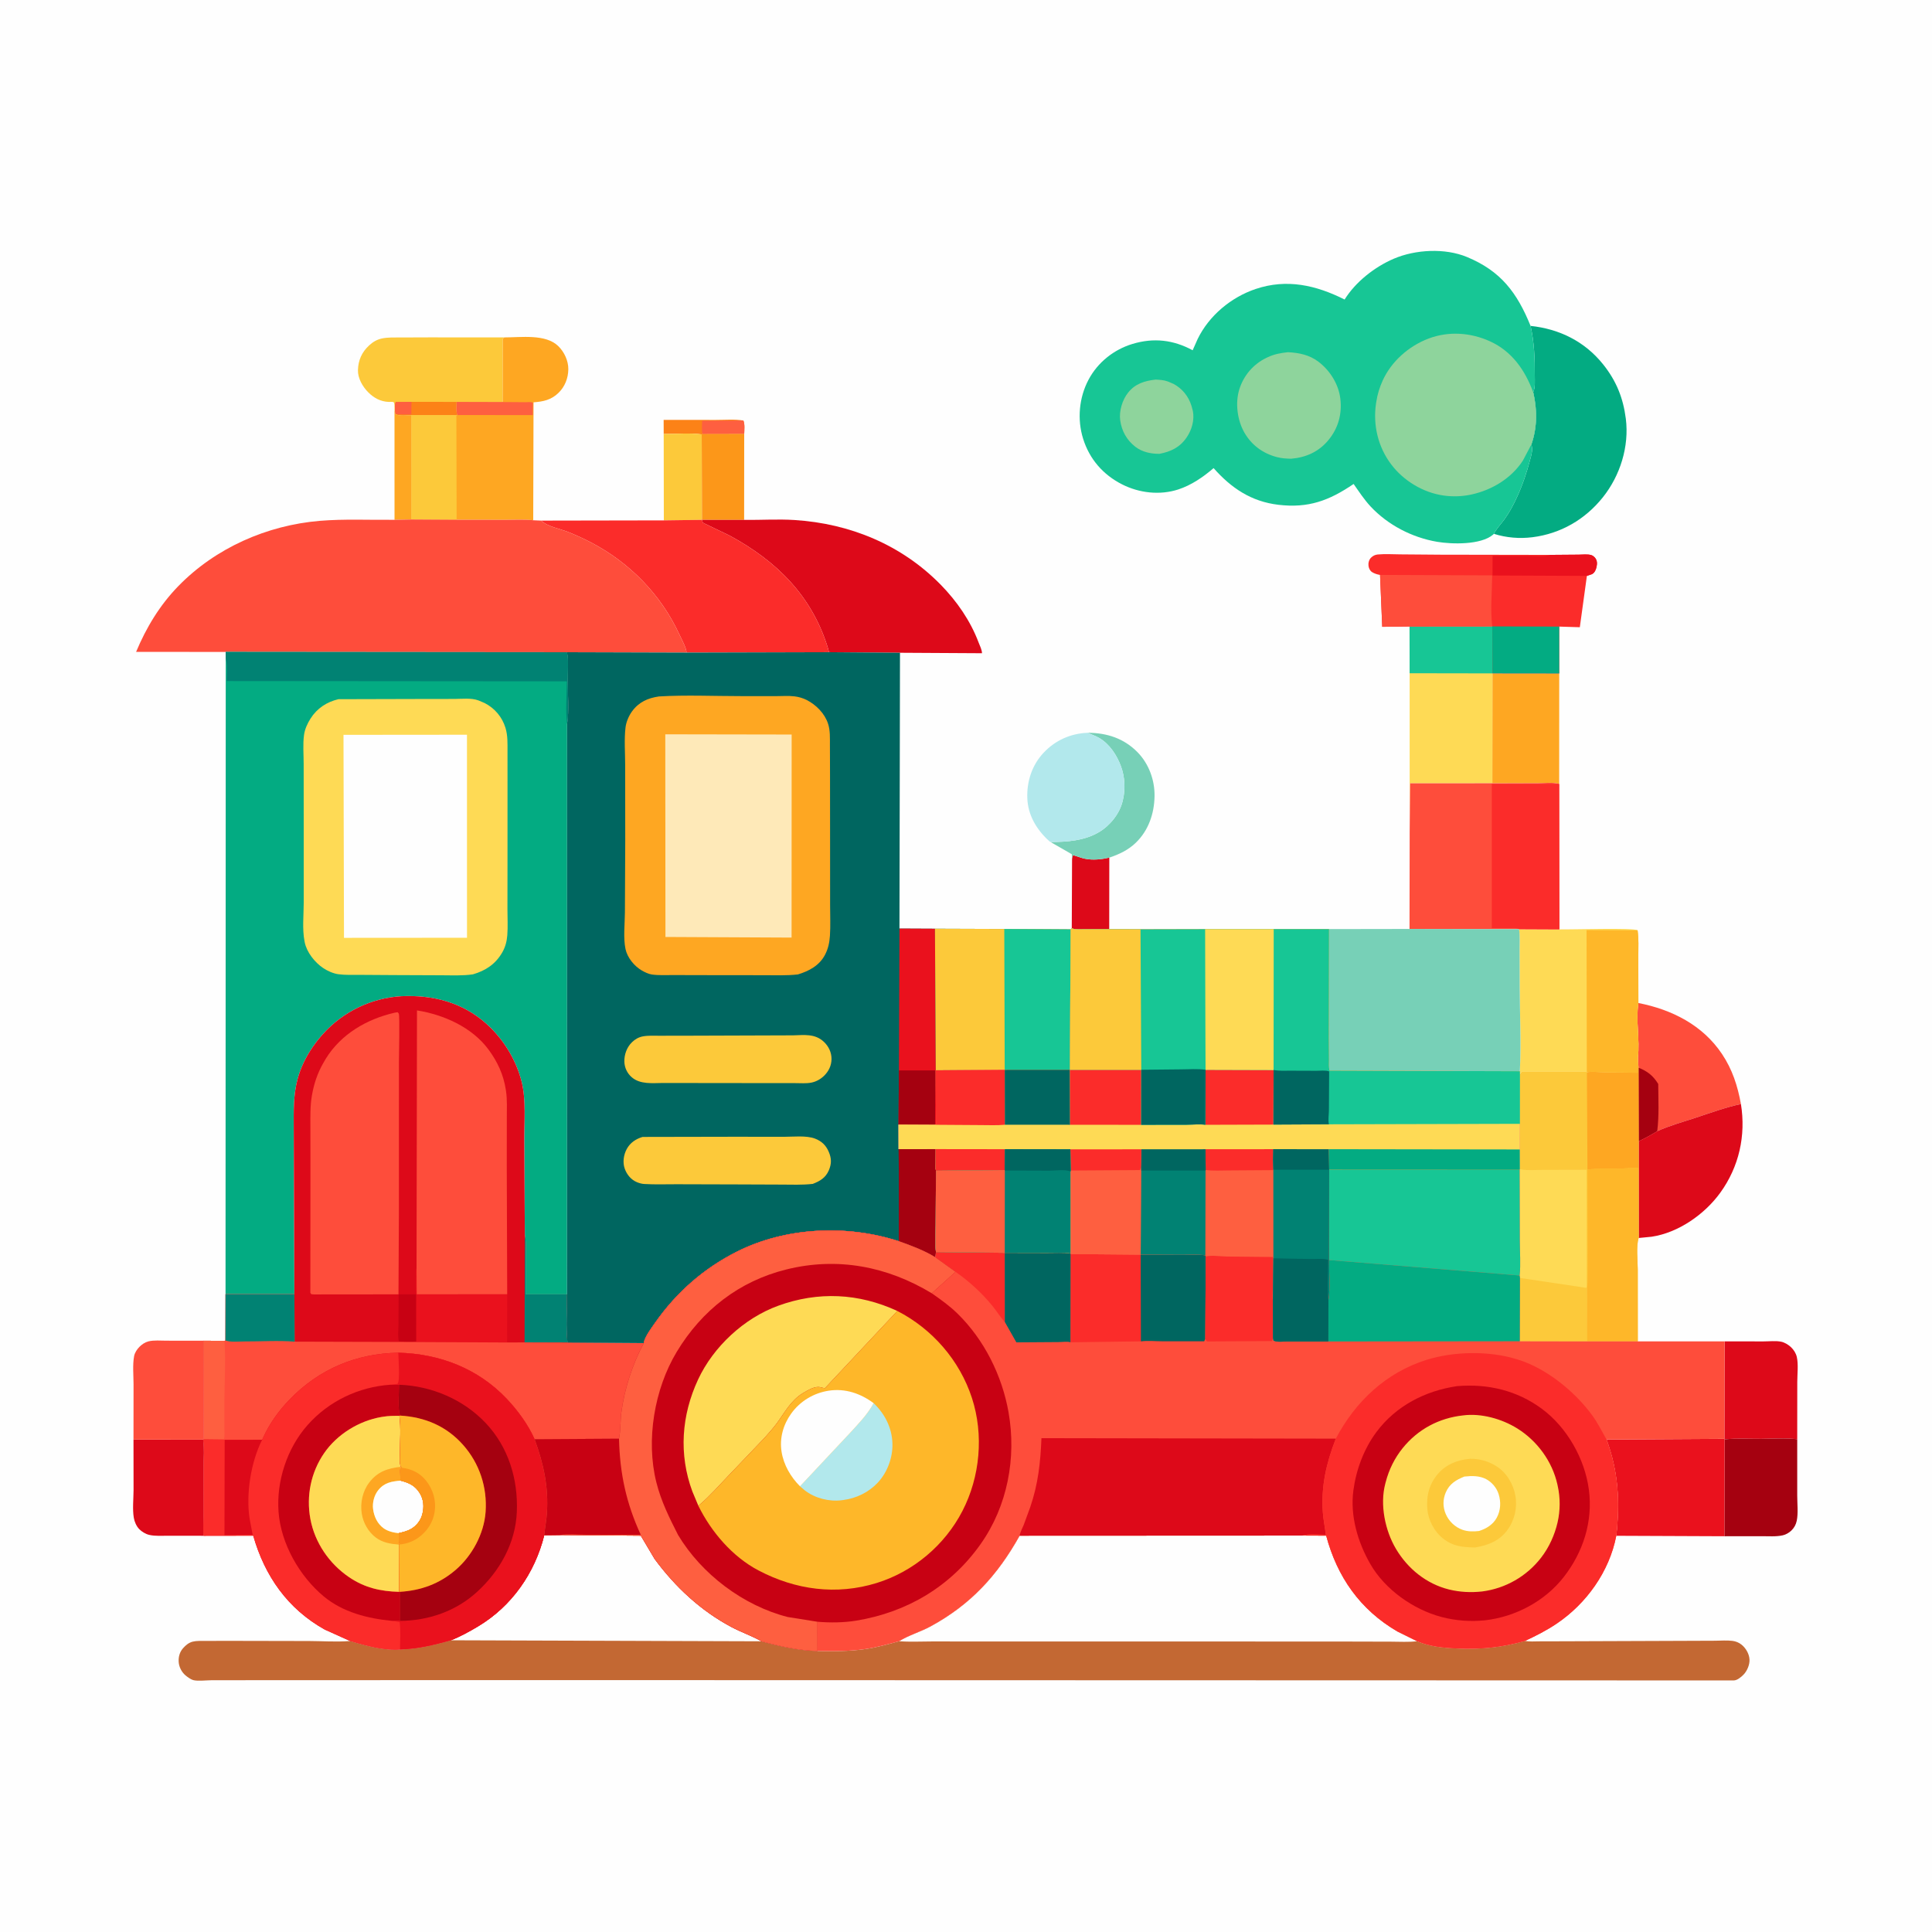 <svg version="1.1" xmlns="http://www.w3.org/2000/svg" style="display: block;" viewBox="0 0 2048 2048" width="1024" height="1024">
<path transform="translate(0,0)" fill="rgb(254,254,254)" d="M -0 -0 L 2048 0 L 2048 2048 L -0 2048 L -0 -0 z"/>
<path transform="translate(0,0)" fill="rgb(252,130,23)" d="M 703.549 460.043 L 703.487 445.101 L 758.898 445.131 C 768.271 445.144 778.826 444.23 788.031 445.771 C 789.716 450.102 788.989 455.402 788.89 459.997 L 744.6 460.103 L 743.841 460.442 C 731.122 458.703 716.488 460.076 703.549 460.043 z"/>
<path transform="translate(0,0)" fill="rgb(254,95,64)" d="M 788.031 445.771 C 789.716 450.102 788.989 455.402 788.89 459.997 L 744.6 460.103 C 743.631 455.744 744.268 450.547 744.339 446.06 L 788.031 445.771 z"/>
<path transform="translate(0,0)" fill="rgb(254,167,34)" d="M 418.189 435.375 L 418.667 435.317 L 419.203 438.838 C 422.492 441.283 431.838 440.149 436.108 440.091 L 436.082 550.672 L 418.217 551.023 L 418.189 435.375 z"/>
<path transform="translate(0,0)" fill="rgb(221,9,25)" d="M 1136.43 910.876 C 1136.48 909.083 1136.67 908.107 1137.5 906.51 C 1141.68 907.586 1145.64 909.354 1149.88 910.243 C 1158.33 912.017 1167.57 911.016 1175.91 909.128 L 1175.81 985.033 L 1149.52 985.111 C 1145.12 985.105 1140.26 985.671 1136.12 984.069 L 1136.43 910.876 z"/>
<path transform="translate(0,0)" fill="rgb(252,201,58)" d="M 703.549 460.043 C 716.488 460.076 731.122 458.703 743.841 460.442 L 744.106 551.067 L 703.685 551.627 L 703.549 460.043 z"/>
<path transform="translate(0,0)" fill="rgb(252,151,25)" d="M 788.89 459.997 L 788.81 551.125 L 744.106 551.067 L 743.841 460.442 L 744.6 460.103 L 788.89 459.997 z"/>
<path transform="translate(0,0)" fill="rgb(119,208,183)" d="M 1153.04 776.771 C 1173.29 776.872 1191.23 782.575 1205.72 797.276 C 1217.81 809.535 1224.2 827.008 1223.86 844.198 C 1223.5 862.491 1217.51 880.197 1204.17 893.184 C 1196.11 901.036 1186.42 905.588 1175.91 909.128 C 1167.57 911.016 1158.33 912.017 1149.88 910.243 C 1145.64 909.354 1141.68 907.586 1137.5 906.51 C 1136.67 908.107 1136.48 909.083 1136.43 910.876 L 1136.14 905.5 L 1114.9 893.302 L 1113.91 892.583 C 1131.38 892.489 1149.59 891.208 1165 882.065 C 1176.62 875.171 1186.73 862.721 1189.98 849.432 L 1190.31 848 C 1193.08 836.381 1192.39 823.366 1188.2 812.125 C 1183.85 800.445 1176.28 788.859 1165.35 782.371 C 1161.53 780.104 1157.07 778.698 1153.04 776.771 z"/>
<path transform="translate(0,0)" fill="rgb(221,9,25)" d="M 141.512 1525.99 L 215.358 1526.07 C 216.817 1534.91 215.913 1545 215.896 1554.02 L 215.764 1608.6 C 215.763 1614.67 215.013 1622.04 215.872 1628 L 178.753 1627.95 C 172.114 1627.92 164.478 1628.57 158 1627 C 154.321 1626.12 150.088 1623.57 147.5 1620.84 C 144.565 1617.75 142.563 1613.15 141.852 1608.97 C 140.305 1599.89 141.529 1588.91 141.578 1579.56 L 141.512 1525.99 z"/>
<path transform="translate(0,0)" fill="rgb(254,77,59)" d="M 141.512 1525.99 L 141.564 1467.42 C 141.551 1457.96 140.441 1446.85 142.161 1437.56 C 142.825 1433.97 145.328 1430.14 147.888 1427.63 C 150.517 1425.04 153.697 1422.84 157.303 1421.93 C 163.177 1420.44 170.379 1421.18 176.408 1421.17 L 215.781 1421.23 L 216.052 1525.76 L 215.358 1526.07 L 141.512 1525.99 z"/>
<path transform="translate(0,0)" fill="rgb(221,9,25)" d="M 1828.14 1421.91 L 1869.45 1421.95 C 1875.42 1421.96 1882.45 1421.07 1888.25 1422.29 C 1891.84 1423.05 1896.17 1425.71 1898.74 1428.26 C 1901.57 1431.07 1903.8 1434.53 1904.7 1438.46 C 1906.47 1446.23 1905.2 1456.67 1905.19 1464.75 L 1905.13 1525.64 C 1892.76 1524.14 1879.38 1525.16 1866.9 1525.23 C 1854.19 1525.29 1840.78 1524.5 1828.16 1525.77 L 1827.95 1525.23 L 1828.14 1421.91 z"/>
<path transform="translate(0,0)" fill="rgb(165,1,16)" d="M 1828.16 1525.77 C 1840.78 1524.5 1854.19 1525.29 1866.9 1525.23 C 1879.38 1525.16 1892.76 1524.14 1905.13 1525.64 L 1905.14 1585.47 C 1905.13 1593.64 1906.31 1604.17 1904.62 1612.07 C 1903.73 1616.21 1901.94 1619.54 1898.86 1622.5 C 1896.5 1624.78 1893.1 1626.74 1889.9 1627.48 C 1882.88 1629.1 1874.59 1628.42 1867.39 1628.44 L 1827.95 1628.49 L 1828.16 1525.77 z"/>
<path transform="translate(0,0)" fill="rgb(254,167,34)" d="M 1652.85 713.896 L 1652.8 831.198 L 1652.29 830.912 C 1646.41 829.011 1637.17 830.142 1630.83 830.155 L 1581.93 830.312 L 1582.03 713.81 L 1652.85 713.896 z"/>
<path transform="translate(0,0)" fill="rgb(178,232,236)" d="M 1113.91 892.583 C 1112.66 892.046 1113.03 892.327 1112.07 891.461 C 1098.98 879.641 1089.69 864.273 1089 846.256 C 1088.31 828.563 1093.9 811.09 1106.15 798.053 C 1118.71 784.677 1134.81 777.546 1153.04 776.771 C 1157.07 778.698 1161.53 780.104 1165.35 782.371 C 1176.28 788.859 1183.85 800.445 1188.2 812.125 C 1192.39 823.366 1193.08 836.381 1190.31 848 L 1189.98 849.432 C 1186.73 862.721 1176.62 875.171 1165 882.065 C 1149.59 891.208 1131.38 892.489 1113.91 892.583 z"/>
<path transform="translate(0,0)" fill="rgb(254,77,59)" d="M 1736.77 1063.24 C 1772.24 1070.16 1804.9 1086.63 1825.4 1117.28 C 1836.38 1133.71 1841.95 1151.07 1845.45 1170.31 C 1828.99 1173.86 1812.96 1179.76 1796.99 1185.01 C 1783.63 1189.4 1769.54 1193.28 1756.73 1199.09 C 1750.23 1203.11 1743.9 1206.52 1737 1209.79 L 1736.87 1131.79 L 1736.22 1120.93 C 1738.5 1102.18 1733.79 1082.02 1736.77 1063.24 z"/>
<path transform="translate(0,0)" fill="rgb(165,1,16)" d="M 1736.87 1131.79 C 1746.33 1135.51 1752.48 1140.32 1757.79 1149.06 C 1757.91 1165.59 1758.81 1182.66 1756.73 1199.09 C 1750.23 1203.11 1743.9 1206.52 1737 1209.79 L 1736.87 1131.79 z"/>
<path transform="translate(0,0)" fill="rgb(221,9,25)" d="M 1756.73 1199.09 C 1769.54 1193.28 1783.63 1189.4 1796.99 1185.01 C 1812.96 1179.76 1828.99 1173.86 1845.45 1170.31 C 1850.86 1203.74 1843.47 1236.86 1823.54 1264.37 C 1806.94 1287.26 1779.2 1306.73 1750.81 1310.98 L 1737.04 1312.33 L 1737 1238.38 L 1737 1209.79 C 1743.9 1206.52 1750.23 1203.11 1756.73 1199.09 z"/>
<path transform="translate(0,0)" fill="rgb(252,201,58)" d="M 418.189 435.375 L 418.189 433.825 C 418.182 432.468 418.493 426.728 417 426.19 C 415.983 425.823 413.021 426.093 411.871 426.04 C 403.331 425.644 396.347 421.875 390.344 415.852 C 384.415 409.904 379.198 400.939 379.443 392.322 C 379.74 381.82 383.536 373.352 391.213 366.209 C 395.147 362.548 399.596 359.881 404.909 358.78 C 411.52 357.409 418.487 357.776 425.213 357.735 L 454.624 357.631 L 534.804 357.662 L 532.983 359 L 532.845 426.164 L 484.031 426.033 C 483.906 430.308 483.148 436 484.874 439.948 L 483.784 440.103 L 436.108 440.091 C 431.838 440.149 422.492 441.283 419.203 438.838 L 418.667 435.317 L 418.189 435.375 z"/>
<path transform="translate(0,0)" fill="rgb(252,130,23)" d="M 436.19 425.962 L 484.031 426.033 C 483.906 430.308 483.148 436 484.874 439.948 L 483.784 440.103 L 436.108 440.091 C 431.838 440.149 422.492 441.283 419.203 438.838 L 418.667 435.317 C 418.626 432.226 418.221 428.973 419.5 426.09 L 436.19 425.962 z"/>
<path transform="translate(0,0)" fill="rgb(254,95,64)" d="M 418.667 435.317 C 418.626 432.226 418.221 428.973 419.5 426.09 L 436.19 425.962 L 436.038 439.307 C 430.586 439.219 424.574 439.584 419.203 438.838 L 418.667 435.317 z"/>
<path transform="translate(0,0)" fill="rgb(234,17,29)" d="M 1827.95 1525.23 L 1828.16 1525.77 L 1827.95 1628.49 L 1713.33 1628.01 C 1717.25 1591.8 1715.59 1560.33 1702.99 1525.95 L 1827.95 1525.23 z"/>
<path transform="translate(0,0)" fill="rgb(254,218,85)" d="M 1494.17 664.088 L 1581.91 664.011 L 1582.03 713.81 L 1581.93 830.312 L 1494.8 830.325 L 1494.31 881.503 L 1494.27 713.666 L 1494.17 664.088 z"/>
<path transform="translate(0,0)" fill="rgb(23,198,149)" d="M 1494.17 664.088 L 1581.91 664.011 L 1582.03 713.81 L 1494.27 713.666 L 1494.17 664.088 z"/>
<path transform="translate(0,0)" fill="rgb(3,171,130)" d="M 1622.47 345.461 C 1653.06 348.734 1679.78 361.844 1699.27 386.107 C 1713.27 403.528 1720.66 421.818 1723.44 443.861 C 1727.14 473.242 1717.48 504.159 1699.09 527.168 C 1680.27 550.729 1654.35 565.704 1624.53 569.472 C 1610.8 571.206 1596.76 570.054 1583.56 565.879 C 1586.14 560.58 1591.19 555.437 1594.73 550.548 C 1600.13 543.092 1604.23 535.318 1608.08 526.963 C 1613.98 514.173 1618.46 500.693 1622.05 487.082 C 1623.42 481.874 1625.15 476.385 1623.28 471.286 C 1629.57 453.029 1629.64 434.442 1625.24 415.762 C 1627.63 410.635 1626.89 403.651 1626.93 398.082 C 1627.04 380.33 1626.36 362.851 1622.47 345.461 z"/>
<path transform="translate(0,0)" fill="rgb(254,218,85)" d="M 1653.01 985.141 C 1665.83 985.558 1731.68 983.238 1735.92 986.163 C 1737.29 995.176 1736.66 1004.83 1736.68 1013.96 L 1736.77 1063.24 C 1733.79 1082.02 1738.5 1102.18 1736.22 1120.93 L 1736.07 1137.16 L 1698.4 1136.67 C 1693.76 1136.59 1686.53 1135.46 1682.19 1136.88 L 1682.09 1136.19 L 1613 1136.18 C 1611.38 1137.92 1611.99 1136.92 1611.21 1139.21 L 1611.1 1135.56 C 1612.67 1105.85 1611.02 1075.11 1610.94 1045.3 L 1610.83 1007.41 C 1610.81 1000 1611.34 992.264 1610.24 984.946 L 1653.01 985.141 z"/>
<path transform="translate(0,0)" fill="rgb(254,183,41)" d="M 1682.09 1136.19 L 1681.82 985.997 L 1735.92 986.163 C 1737.29 995.176 1736.66 1004.83 1736.68 1013.96 L 1736.77 1063.24 C 1733.79 1082.02 1738.5 1102.18 1736.22 1120.93 L 1736.07 1137.16 L 1698.4 1136.67 C 1693.76 1136.59 1686.53 1135.46 1682.19 1136.88 L 1682.09 1136.19 z"/>
<path transform="translate(0,0)" fill="rgb(254,167,34)" d="M 534.804 357.662 C 552.408 357.679 578.33 353.81 591.751 366.844 C 598.138 373.047 602.571 382.484 602.44 391.494 C 602.303 400.95 598.829 409.877 591.983 416.5 C 584.255 423.975 575.828 425.742 565.575 426.458 L 565.237 551.498 C 555.776 550.39 545.574 551.067 536.018 551.047 L 484.044 550.967 L 436.082 550.672 L 436.108 440.091 L 483.784 440.103 L 484.874 439.948 C 483.148 436 483.906 430.308 484.031 426.033 L 532.845 426.164 L 532.983 359 L 534.804 357.662 z"/>
<path transform="translate(0,0)" fill="rgb(254,95,64)" d="M 532.845 426.164 L 557.224 426.346 C 559.444 426.362 563.087 425.793 564.895 426.926 L 564.77 440.034 L 484.874 439.948 C 483.148 436 483.906 430.308 484.031 426.033 L 532.845 426.164 z"/>
<path transform="translate(0,0)" fill="rgb(252,201,58)" d="M 436.108 440.091 L 483.784 440.103 L 484.044 550.967 L 436.082 550.672 L 436.108 440.091 z"/>
<path transform="translate(0,0)" fill="rgb(251,44,42)" d="M 1462.91 609.44 C 1460.12 609.045 1456.91 608.008 1454.51 606.5 C 1452.3 605.117 1451.04 602.498 1450.68 600 C 1450.26 597.034 1451.1 593.41 1453.26 591.247 C 1455.32 589.189 1457.61 588.028 1460.5 587.765 C 1468.32 587.053 1476.54 587.591 1484.39 587.655 L 1527.1 587.997 L 1643.57 588.198 L 1673.5 587.964 C 1677.54 587.931 1683.03 587.229 1686.9 588.454 C 1688.36 588.917 1689.95 590.199 1690.9 591.372 C 1693.14 594.142 1693.14 597.494 1692.44 600.782 C 1691.79 603.839 1690.46 607.161 1687.5 608.655 L 1682.17 610.472 L 1674.68 664.887 L 1652.82 664.218 L 1652.85 713.896 L 1582.03 713.81 L 1581.91 664.011 L 1494.17 664.088 L 1465.22 664.443 L 1462.91 609.44 z"/>
<path transform="translate(0,0)" fill="rgb(234,17,29)" d="M 1643.57 588.198 L 1673.5 587.964 C 1677.54 587.931 1683.03 587.229 1686.9 588.454 C 1688.36 588.917 1689.95 590.199 1690.9 591.372 C 1693.14 594.142 1693.14 597.494 1692.44 600.782 C 1691.79 603.839 1690.46 607.161 1687.5 608.655 L 1682.17 610.472 L 1582.11 610.032 L 1582.21 589.229 L 1622.01 589.211 C 1628.17 589.196 1635.68 589.995 1641.68 588.655 L 1643.57 588.198 z"/>
<path transform="translate(0,0)" fill="rgb(3,171,130)" d="M 1581.91 664.011 L 1652.82 664.218 L 1652.85 713.896 L 1582.03 713.81 L 1581.91 664.011 z"/>
<path transform="translate(0,0)" fill="rgb(254,77,59)" d="M 1462.91 609.44 L 1581.8 609.901 C 1581.64 627.24 1579.68 646.927 1581.91 664.011 L 1494.17 664.088 L 1465.22 664.443 L 1462.91 609.44 z"/>
<path transform="translate(0,0)" fill="rgb(221,9,25)" d="M 788.81 551.125 C 806.618 551.336 824.704 550.117 842.444 551.253 C 901.101 555.01 955.626 577.452 997.111 619.737 C 1014.27 637.229 1028.68 658.019 1037.34 681.019 C 1038.61 684.382 1040.97 688.877 1040.95 692.453 L 954.021 691.954 L 878.785 691.363 L 877.337 686 C 860.235 631.162 822.933 594.567 773.53 567.798 L 745 554.069 L 744.106 551.067 L 788.81 551.125 z"/>
<path transform="translate(0,0)" fill="rgb(251,44,42)" d="M 744.106 551.067 L 745 554.069 L 773.53 567.798 C 822.933 594.567 860.235 631.162 877.337 686 L 878.785 691.363 L 727.773 691.765 C 727.612 686.868 722.192 676.986 720.024 672.288 C 700.646 630.298 667.316 596.307 626.389 574.98 C 618.449 570.843 610.217 567.094 601.89 563.807 C 593.392 560.452 580.049 558.121 573.611 551.862 L 703.685 551.627 L 744.106 551.067 z"/>
<path transform="translate(0,0)" fill="rgb(254,77,59)" d="M 1581.93 830.312 L 1630.83 830.155 C 1637.17 830.142 1646.41 829.011 1652.29 830.912 L 1652.8 831.198 L 1653.01 985.141 L 1610.24 984.946 L 1494.15 984.73 L 1494.31 881.503 L 1494.8 830.325 L 1581.93 830.312 z"/>
<path transform="translate(0,0)" fill="rgb(251,44,42)" d="M 1610.24 984.946 C 1607.69 983.403 1604.85 983.861 1601.97 983.851 L 1581.39 983.844 L 1581.38 830.964 L 1652.29 830.912 L 1652.8 831.198 L 1653.01 985.141 L 1610.24 984.946 z"/>
<path transform="translate(0,0)" fill="rgb(119,208,183)" d="M 1494.15 984.73 L 1610.24 984.946 C 1611.34 992.264 1610.81 1000 1610.83 1007.41 L 1610.94 1045.3 C 1611.02 1075.11 1612.67 1105.85 1611.1 1135.56 L 1409.37 1134.91 C 1408.41 1131.33 1408.81 1127.06 1408.78 1123.35 L 1408.64 1101 L 1408.82 984.872 L 1494.15 984.73 z"/>
<path transform="translate(0,0)" fill="rgb(252,201,58)" d="M 1736.22 1120.93 L 1736.87 1131.79 L 1737 1209.79 L 1737 1238.38 L 1737.04 1312.33 C 1734.24 1320.91 1736.1 1336.42 1736.09 1345.78 L 1736.13 1421.89 L 1682.02 1421.94 L 1611.03 1421.81 L 1611.2 1354.67 L 1610.83 1352.09 C 1612.18 1340.27 1611.02 1327.02 1611.02 1315.07 L 1610.83 1240.06 L 1611.08 1239.33 L 1611.02 1218.47 L 1611.17 1191.31 L 1611.21 1139.21 C 1611.99 1136.92 1611.38 1137.92 1613 1136.18 L 1682.09 1136.19 L 1682.19 1136.88 C 1686.53 1135.46 1693.76 1136.59 1698.4 1136.67 L 1736.07 1137.16 L 1736.22 1120.93 z"/>
<path transform="translate(0,0)" fill="rgb(254,167,34)" d="M 1736.22 1120.93 L 1736.87 1131.79 L 1737 1209.79 L 1737 1238.38 C 1732.14 1237.25 1726.04 1238.5 1721 1238.62 C 1708.26 1238.94 1695.46 1238.48 1682.77 1239.7 L 1682.19 1136.88 C 1686.53 1135.46 1693.76 1136.59 1698.4 1136.67 L 1736.07 1137.16 L 1736.22 1120.93 z"/>
<path transform="translate(0,0)" fill="rgb(254,183,41)" d="M 1682.77 1239.7 C 1695.46 1238.48 1708.26 1238.94 1721 1238.62 C 1726.04 1238.5 1732.14 1237.25 1737 1238.38 L 1737.04 1312.33 C 1734.24 1320.91 1736.1 1336.42 1736.09 1345.78 L 1736.13 1421.89 L 1682.02 1421.94 L 1682.04 1364.99 C 1683.17 1361.9 1682.85 1357.4 1682.94 1354.08 L 1683.02 1328.45 L 1682.77 1239.7 z"/>
<path transform="translate(0,0)" fill="rgb(254,218,85)" d="M 1611.08 1239.33 L 1612.73 1239.65 C 1619.66 1240.9 1627.81 1240.1 1634.94 1240.12 L 1681.92 1240.01 L 1682.04 1364.99 L 1682.02 1421.94 L 1611.03 1421.81 L 1611.2 1354.67 L 1610.83 1352.09 C 1612.18 1340.27 1611.02 1327.02 1611.02 1315.07 L 1610.83 1240.06 L 1611.08 1239.33 z"/>
<path transform="translate(0,0)" fill="rgb(252,201,58)" d="M 1611.2 1354.67 L 1678.2 1364.68 C 1680.62 1365.17 1679.46 1365.05 1682.04 1364.99 L 1682.02 1421.94 L 1611.03 1421.81 L 1611.2 1354.67 z"/>
<path transform="translate(0,0)" fill="rgb(254,77,59)" d="M 418.217 551.023 L 436.082 550.672 L 484.044 550.967 L 536.018 551.047 C 545.574 551.067 555.776 550.39 565.237 551.498 L 573.611 551.862 C 580.049 558.121 593.392 560.452 601.89 563.807 C 610.217 567.094 618.449 570.843 626.389 574.98 C 667.316 596.307 700.646 630.298 720.024 672.288 C 722.192 676.986 727.612 686.868 727.773 691.765 L 600.96 691.399 L 239.236 691.086 L 144.278 690.999 C 155.073 665.157 169.424 641.423 189.049 621.273 C 228.491 580.776 283.038 556.763 339.146 552.103 C 365.032 549.954 392.183 551.326 418.217 551.023 z"/>
<path transform="translate(0,0)" fill="rgb(23,198,149)" d="M 1583.56 565.879 L 1582.72 566.746 C 1569.66 577.852 1538.75 576.94 1523.33 574.316 C 1496.92 569.821 1471.18 556.526 1452.86 536.872 C 1446.1 529.623 1440.58 521.124 1434.89 513.027 C 1408.97 530.702 1386.86 538.903 1355 535.077 C 1326.33 531.635 1305.18 517.41 1286.47 496.213 C 1275.44 505.693 1262.85 514.353 1248.91 518.872 C 1229.45 525.184 1207.52 522.628 1189.45 513.448 C 1169.3 503.215 1154.93 486.73 1148.15 465.085 C 1141.73 444.556 1143.81 421.465 1153.92 402.447 C 1163.66 384.119 1180.69 370.545 1200.5 364.573 C 1222.98 357.796 1243.79 360.226 1264.27 371.291 L 1269.53 359.43 C 1281.62 334.534 1305.04 315.076 1331.08 306.327 C 1364.16 295.215 1395.01 302.295 1425.35 317.505 C 1436.9 298.829 1457.32 282.894 1477.39 274.288 C 1500.41 264.417 1531.76 262.766 1555.05 272.43 C 1591.03 287.358 1608.16 310.255 1622.47 345.461 C 1626.36 362.851 1627.04 380.33 1626.93 398.082 C 1626.89 403.651 1627.63 410.635 1625.24 415.762 C 1629.64 434.442 1629.57 453.029 1623.28 471.286 C 1625.15 476.385 1623.42 481.874 1622.05 487.082 C 1618.46 500.693 1613.98 514.173 1608.08 526.963 C 1604.23 535.318 1600.13 543.092 1594.73 550.548 C 1591.19 555.437 1586.14 560.58 1583.56 565.879 z"/>
<path transform="translate(0,0)" fill="rgb(142,212,156)" d="M 1225.02 402.37 C 1229.38 402.641 1233.62 402.795 1237.76 404.317 L 1239 404.796 L 1244 406.953 C 1253.19 411.852 1259.96 420.173 1262.97 430.109 L 1263.38 431.5 L 1264.53 435.823 C 1266.31 445.423 1263.31 455.843 1257.84 463.778 C 1250.57 474.333 1241.22 478.712 1229.06 481.084 C 1219.94 481.114 1210.88 479.27 1203.5 473.592 C 1194.43 466.61 1189.01 456.831 1187.46 445.558 C 1186.12 435.781 1189.72 423.845 1195.86 416.171 C 1203.5 406.611 1213.47 403.723 1225.02 402.37 z"/>
<path transform="translate(0,0)" fill="rgb(142,212,156)" d="M 1365.28 373.343 C 1376.92 373.924 1387.97 376.156 1397.51 383.367 C 1409.86 392.695 1419.05 407.313 1420.84 422.809 C 1422.73 439.137 1418.52 454.12 1408.02 466.719 C 1397.85 478.941 1384.35 484.946 1368.71 486.273 C 1363.64 486.184 1358.79 485.867 1353.86 484.617 C 1338.97 480.847 1326.71 471.896 1319.06 458.5 C 1311.54 445.339 1309.22 427.014 1313.78 412.542 C 1318.37 397.964 1328.58 386.066 1342.35 379.376 L 1343.78 378.702 C 1350.83 375.342 1357.62 374.168 1365.28 373.343 z"/>
<path transform="translate(0,0)" fill="rgb(142,212,156)" d="M 1623.28 471.286 L 1614.24 488.371 C 1601.98 507.109 1581.58 519.406 1560 524.152 C 1550.25 526.297 1540.25 526.676 1530.34 525.287 C 1508.64 522.246 1487.9 509.728 1474.72 492.275 C 1460.77 473.81 1455.28 450.597 1458.64 427.748 L 1458.92 426 C 1460.1 418.136 1462.37 410.693 1465.67 403.459 C 1474.96 383.019 1493.38 366.833 1514.27 358.913 C 1535.48 350.864 1558.83 352.444 1579.37 361.769 C 1602.73 372.369 1616.57 392.351 1625.24 415.762 C 1629.64 434.442 1629.57 453.029 1623.28 471.286 z"/>
<path transform="translate(0,0)" fill="rgb(195,104,51)" d="M 576.936 1627.38 L 592.941 1627.19 L 679.309 1627.9 L 693.971 1652.59 C 715.848 1682.25 742.884 1707.47 775.634 1724.83 C 785.945 1730.3 797.232 1734.09 807.281 1739.85 C 826.234 1744.96 846.886 1749.71 866.567 1750.1 C 883.488 1750.49 900.716 1750.49 917.5 1748.04 C 929.667 1746.27 941.287 1742.99 953.106 1739.74 C 963.127 1733.48 975.751 1729.87 986.333 1724.12 C 1029.08 1700.91 1057.32 1670.04 1080.89 1627.89 L 1380.45 1627.76 L 1405.83 1627.87 C 1417.43 1671.5 1441.78 1706.37 1481.31 1729.4 L 1502.26 1739.76 C 1515.33 1745.29 1529.06 1746.68 1543.1 1747.36 C 1569.3 1748.61 1591.45 1746.56 1616.7 1739.37 C 1621.18 1740.41 1626.71 1739.91 1631.3 1739.9 L 1658.24 1739.83 L 1781.35 1739.38 L 1817.99 1739.24 C 1824 1739.22 1830.56 1738.63 1836.5 1739.4 C 1840.01 1739.85 1843.17 1741.12 1845.97 1743.3 C 1850.6 1746.9 1854.2 1753.1 1854.54 1759.04 C 1854.85 1764.54 1852.12 1771.12 1848.33 1775.07 C 1845.83 1777.67 1841.53 1781.32 1837.79 1781.33 L 571.238 1780.97 L 287.711 1781.06 L 224.592 1781.1 C 219.327 1781.11 209.48 1782.3 204.711 1780.95 C 202.238 1780.25 198.611 1777.65 196.64 1775.97 C 192.436 1772.41 189.631 1766.84 189.381 1761.32 C 189.14 1756 190.582 1751.04 194.145 1747.06 C 196.999 1743.86 200.167 1741.23 204.403 1740.19 C 208.477 1739.19 213.244 1739.49 217.448 1739.43 L 243.638 1739.38 L 327.787 1739.55 C 341.756 1739.62 356.178 1740.63 370.081 1739.62 L 371.14 1739.54 C 381.968 1742.67 392.354 1745.75 403.537 1747.43 C 409.883 1748.37 417.658 1749.17 424.012 1748.47 C 443.145 1747.9 459.623 1743.88 477.974 1738.76 C 487.785 1734.9 497.632 1729.48 506.682 1724.07 C 542.402 1702.74 566.961 1667.54 576.936 1627.38 z"/>
<path transform="translate(0,0)" fill="rgb(254,254,254)" d="M 576.936 1627.38 L 592.941 1627.19 L 679.309 1627.9 L 693.971 1652.59 C 715.848 1682.25 742.884 1707.47 775.634 1724.83 C 785.945 1730.3 797.232 1734.09 807.281 1739.85 L 477.974 1738.76 C 487.785 1734.9 497.632 1729.48 506.682 1724.07 C 542.402 1702.74 566.961 1667.54 576.936 1627.38 z"/>
<path transform="translate(0,0)" fill="rgb(254,254,254)" d="M 1380.45 1627.76 L 1405.83 1627.87 C 1417.43 1671.5 1441.78 1706.37 1481.31 1729.4 L 1502.26 1739.76 C 1493.19 1740.87 1483.62 1740.24 1474.46 1740.22 L 1426.42 1740.1 L 1266.86 1740.04 L 1055.76 1740.03 L 987.675 1740 C 976.314 1739.98 964.411 1740.67 953.106 1739.74 C 963.127 1733.48 975.751 1729.87 986.333 1724.12 C 1029.08 1700.91 1057.32 1670.04 1080.89 1627.89 L 1380.45 1627.76 z"/>
<path transform="translate(0,0)" fill="rgb(3,171,130)" d="M 239.236 691.086 L 600.96 691.399 C 603.017 700.667 601.618 711.958 601.697 721.5 C 601.816 735.87 603.423 753.249 601.122 767.348 L 601.067 1372.1 L 557.125 1372.13 L 557.17 1331.76 C 557.166 1324.75 557.789 1317.18 556.515 1310.27 L 556.348 1309.45 L 555.754 1209.46 C 555.622 1189.79 557.772 1165.87 553.019 1146.86 C 547.629 1125.29 535.703 1105 519.958 1089.37 C 495.606 1065.21 465.078 1055.53 431.386 1055.83 C 399.408 1056.13 368.744 1069.21 346.303 1091.93 C 332.114 1106.3 320.522 1124.61 315.334 1144.24 C 310.892 1161.04 311.332 1178.14 311.372 1195.37 L 311.564 1246.93 L 312.032 1370.53 L 312.051 1371.95 L 239.079 1371.94 L 239.312 698.435 L 239.236 691.086 z"/>
<path transform="translate(0,0)" fill="rgb(1,130,115)" d="M 239.236 691.086 L 600.96 691.399 C 603.017 700.667 601.618 711.958 601.697 721.5 C 601.816 735.87 603.423 753.249 601.122 767.348 C 599.341 752.994 600.816 736.808 600.829 722.252 L 240.355 721.954 C 240.354 715.162 241.159 706.906 239.75 700.324 L 239.312 698.435 L 239.236 691.086 z"/>
<path transform="translate(0,0)" fill="rgb(254,218,85)" d="M 358.739 741.18 L 442.447 740.96 L 481.929 740.902 C 489.651 740.852 499.637 739.712 506.938 742.391 L 508.5 743.02 L 513.764 745.273 C 524.401 750.714 532.302 760.023 535.811 771.5 C 538.359 779.836 537.969 788.233 537.978 796.82 L 537.998 828.125 L 537.979 910.878 L 537.919 963.939 C 537.904 972.931 538.461 982.368 537.766 991.316 C 537.262 997.809 535.734 1003.77 532.5 1009.45 C 525.411 1021.9 514.921 1028.87 501.342 1032.84 C 490.411 1034.45 479.056 1033.86 468.019 1033.83 L 418.335 1033.63 L 381.51 1033.39 C 374.053 1033.34 366.069 1033.73 358.679 1032.71 C 353.241 1031.97 347.022 1029.18 342.5 1026.12 C 333.652 1020.13 325.123 1009.43 323.005 998.829 L 322.761 997.5 C 320.314 984.774 321.948 969.603 321.968 956.488 L 321.951 874.781 L 321.897 809.737 C 321.893 799.859 320.948 788.779 322.291 779 C 323.136 772.846 325.877 766.926 329.175 761.708 C 336.069 750.802 346.377 744.102 358.739 741.18 z"/>
<path transform="translate(0,0)" fill="rgb(254,254,254)" d="M 364.118 778.96 L 495.004 778.84 L 495.037 994.065 L 364.642 994.161 L 364.118 778.96 z"/>
<path transform="translate(0,0)" fill="rgb(221,9,25)" d="M 312.051 1371.95 L 312.032 1370.53 L 311.564 1246.93 L 311.372 1195.37 C 311.332 1178.14 310.892 1161.04 315.334 1144.24 C 320.522 1124.61 332.114 1106.3 346.303 1091.93 C 368.744 1069.21 399.408 1056.13 431.386 1055.83 C 465.078 1055.53 495.606 1065.21 519.958 1089.37 C 535.703 1105 547.629 1125.29 553.019 1146.86 C 557.772 1165.87 555.622 1189.79 555.754 1209.46 L 556.348 1309.45 L 556.515 1310.27 C 557.789 1317.18 557.166 1324.75 557.17 1331.76 L 557.125 1372.13 L 601.067 1372.1 C 601.1 1388.69 599.651 1406.75 601.534 1423.16 L 682.468 1423.74 C 670.631 1445.68 661.964 1472.18 658.725 1496.9 C 657.512 1506.15 658.035 1516.11 656.187 1525.1 L 566.71 1525.66 C 576.352 1552.14 581.647 1576.15 579.726 1604.54 C 579.205 1612.24 577.608 1619.73 576.936 1627.38 C 566.961 1667.54 542.402 1702.74 506.682 1724.07 C 497.632 1729.48 487.785 1734.9 477.974 1738.76 C 459.623 1743.88 443.145 1747.9 424.012 1748.47 C 417.658 1749.17 409.883 1748.37 403.537 1747.43 C 392.354 1745.75 381.968 1742.67 371.14 1739.54 L 344.242 1727.41 C 304.934 1705.46 280.678 1670.72 268.426 1627.91 L 215.872 1628 C 215.013 1622.04 215.763 1614.67 215.764 1608.6 L 215.896 1554.02 C 215.913 1545 216.817 1534.91 215.358 1526.07 L 216.052 1525.76 L 215.781 1421.23 L 237.948 1421.39 L 238.979 1420.96 L 239.079 1371.94 L 312.051 1371.95 z"/>
<path transform="translate(0,0)" fill="rgb(1,130,115)" d="M 556.348 1309.45 L 556.515 1310.27 C 557.789 1317.18 557.166 1324.75 557.17 1331.76 L 557.125 1372.13 L 601.067 1372.1 C 601.1 1388.69 599.651 1406.75 601.534 1423.16 L 556.058 1423 L 556.348 1309.45 z"/>
<path transform="translate(0,0)" fill="rgb(234,17,29)" d="M 441.137 1371.99 C 440.382 1366.02 440.842 1359.5 440.829 1353.47 C 440.823 1350.44 440.376 1347.06 441.562 1344.21 L 441.747 1372.01 L 537.65 1371.92 L 537.51 1423.08 L 422.059 1422.51 L 422.636 1421.98 C 421.513 1416.86 422.223 1410.52 422.22 1405.25 L 422.449 1371.98 L 441.137 1371.99 z"/>
<path transform="translate(0,0)" fill="rgb(200,1,19)" d="M 422.636 1421.98 C 421.513 1416.86 422.223 1410.52 422.22 1405.25 L 422.449 1371.98 L 441.137 1371.99 L 441.204 1421.89 C 435.848 1423.25 428.262 1422.13 422.636 1421.98 z"/>
<path transform="translate(0,0)" fill="rgb(254,77,59)" d="M 418.356 1073.5 L 421.5 1072.98 C 421.916 1073.49 422.444 1073.92 422.747 1074.5 C 423.887 1076.69 422.885 1120.34 422.89 1126.09 L 422.863 1282.45 L 422.41 1372.05 L 332.75 1372.14 L 330 1371.9 L 328.974 1370.5 L 329.079 1235.88 L 329.02 1194.04 C 329.023 1183.26 328.736 1172.44 330.555 1161.76 C 332.748 1148.89 336.372 1137.9 342.9 1126.5 L 345.342 1122.3 C 361.569 1096.03 388.939 1080.25 418.356 1073.5 z"/>
<path transform="translate(0,0)" fill="rgb(254,77,59)" d="M 441.562 1344.21 L 442.019 1071.07 C 470.374 1075.61 500.37 1088.88 517.85 1112.59 C 527.428 1125.57 533.672 1139.05 536.154 1155 L 536.398 1156.51 C 537.78 1165.75 537.215 1175.63 537.251 1184.98 L 537.196 1236.01 L 537.65 1371.92 L 441.747 1372.01 L 441.562 1344.21 z"/>
<path transform="translate(0,0)" fill="rgb(254,77,59)" d="M 312.051 1371.95 L 312.373 1422.21 L 422.059 1422.51 L 537.51 1423.08 L 556.058 1423 L 601.534 1423.16 L 682.468 1423.74 C 670.631 1445.68 661.964 1472.18 658.725 1496.9 C 657.512 1506.15 658.035 1516.11 656.187 1525.1 L 566.71 1525.66 C 559.889 1510.2 548.752 1495.04 537.182 1482.82 C 506.63 1450.57 466.014 1435.08 422.23 1433.95 C 377.545 1434.71 338.129 1451.34 306.993 1483.54 C 295.552 1495.37 285.697 1508.97 278.932 1524 L 277.878 1526.23 L 238.161 1526.32 L 237.334 1525.99 L 216.052 1525.76 L 215.781 1421.23 L 237.948 1421.39 L 238.979 1420.96 L 239.079 1371.94 L 312.051 1371.95 z"/>
<path transform="translate(0,0)" fill="rgb(254,95,64)" d="M 215.781 1421.23 L 237.948 1421.39 C 239.497 1443.34 237.839 1466.46 237.842 1488.56 L 237.853 1513.83 C 237.855 1517.73 238.395 1522.25 237.334 1525.99 L 216.052 1525.76 L 215.781 1421.23 z"/>
<path transform="translate(0,0)" fill="rgb(1,130,115)" d="M 312.051 1371.95 L 312.373 1422.21 C 295.055 1420.8 276.504 1422.09 259.056 1422 C 252.843 1421.97 244.751 1422.97 238.979 1420.96 L 239.079 1371.94 L 312.051 1371.95 z"/>
<path transform="translate(0,0)" fill="rgb(251,44,42)" d="M 277.878 1526.23 L 278.932 1524 C 285.697 1508.97 295.552 1495.37 306.993 1483.54 C 338.129 1451.34 377.545 1434.71 422.23 1433.95 C 466.014 1435.08 506.63 1450.57 537.182 1482.82 C 548.752 1495.04 559.889 1510.2 566.71 1525.66 C 576.352 1552.14 581.647 1576.15 579.726 1604.54 C 579.205 1612.24 577.608 1619.73 576.936 1627.38 C 566.961 1667.54 542.402 1702.74 506.682 1724.07 C 497.632 1729.48 487.785 1734.9 477.974 1738.76 C 459.623 1743.88 443.145 1747.9 424.012 1748.47 C 417.658 1749.17 409.883 1748.37 403.537 1747.43 C 392.354 1745.75 381.968 1742.67 371.14 1739.54 L 344.242 1727.41 C 304.934 1705.46 280.678 1670.72 268.426 1627.91 L 215.872 1628 C 215.013 1622.04 215.763 1614.67 215.764 1608.6 L 215.896 1554.02 C 215.913 1545 216.817 1534.91 215.358 1526.07 L 216.052 1525.76 L 237.334 1525.99 L 238.161 1526.32 L 277.878 1526.23 z"/>
<path transform="translate(0,0)" fill="rgb(221,9,25)" d="M 238.161 1526.32 L 277.878 1526.23 C 265.942 1549.8 260.614 1583.58 264.554 1609.58 L 267.818 1626.9 L 237.949 1627.3 L 238.161 1526.32 z"/>
<path transform="translate(0,0)" fill="rgb(200,1,19)" d="M 413.874 1467.87 L 423.057 1467.89 C 423.059 1477 421.268 1492.29 424.163 1500.58 L 423.375 1500.78 C 417.493 1500.8 411.82 1500.83 406 1501.81 L 404.195 1502.1 C 380.556 1506.12 357.409 1520.43 343.756 1540.16 C 329.58 1560.65 324.483 1585.74 329.025 1610.19 C 333.679 1635.25 348.994 1657.57 369.944 1671.81 C 386.529 1683.08 403.228 1686.89 423.048 1687.42 L 423.882 1687.4 L 423.889 1718.21 L 415.457 1718.17 C 389.896 1715.72 363.491 1709.1 343.277 1692.32 C 317.474 1670.9 297.716 1636.29 295.265 1602.5 C 292.916 1570.11 304.254 1535.34 325.819 1510.88 C 348.33 1485.34 379.984 1470.18 413.874 1467.87 z"/>
<path transform="translate(0,0)" fill="rgb(254,218,85)" d="M 423.048 1687.42 C 403.228 1686.89 386.529 1683.08 369.944 1671.81 C 348.994 1657.57 333.679 1635.25 329.025 1610.19 C 324.483 1585.74 329.58 1560.65 343.756 1540.16 C 357.409 1520.43 380.556 1506.12 404.195 1502.1 L 406 1501.81 C 411.82 1500.83 417.493 1500.8 423.375 1500.78 C 425.158 1513.5 423.928 1527.64 423.941 1540.53 C 423.945 1544.93 423.199 1550.82 424.889 1554.88 L 425.976 1555.86 L 423.971 1558 L 424.602 1569.55 C 433.442 1571.81 439.992 1574.66 445.006 1582.9 C 449.17 1589.74 449.651 1597.4 447.723 1605.01 C 446.062 1611.57 441.638 1617.28 435.812 1620.7 C 431.821 1623.04 427.149 1624.12 422.686 1625.2 C 422.817 1629.04 422.488 1633.44 423.682 1637.09 L 422.873 1637.32 L 423.048 1687.42 z"/>
<path transform="translate(0,0)" fill="rgb(254,167,34)" d="M 424.889 1554.88 L 425.976 1555.86 L 423.971 1558 L 424.602 1569.55 C 415.085 1570.36 407.329 1571.68 400.941 1579.68 C 396.65 1585.05 394.628 1592.82 395.5 1599.64 C 396.523 1607.64 400.074 1615.25 406.72 1620.05 C 411.143 1623.25 417.334 1624.69 422.686 1625.2 C 422.817 1629.04 422.488 1633.44 423.682 1637.09 L 422.873 1637.32 C 414.245 1636.67 405.63 1635.28 398.5 1629.95 C 390.473 1623.95 385.02 1614.36 383.485 1604.55 C 381.696 1593.12 384.36 1580.74 391.424 1571.5 C 400.295 1559.89 410.922 1556.5 424.889 1554.88 z"/>
<path transform="translate(0,0)" fill="rgb(254,254,254)" d="M 424.602 1569.55 C 433.442 1571.81 439.992 1574.66 445.006 1582.9 C 449.17 1589.74 449.651 1597.4 447.723 1605.01 C 446.062 1611.57 441.638 1617.28 435.812 1620.7 C 431.821 1623.04 427.149 1624.12 422.686 1625.2 C 417.334 1624.69 411.143 1623.25 406.72 1620.05 C 400.074 1615.25 396.523 1607.64 395.5 1599.64 C 394.628 1592.82 396.65 1585.05 400.941 1579.68 C 407.329 1571.68 415.085 1570.36 424.602 1569.55 z"/>
<path transform="translate(0,0)" fill="rgb(234,17,29)" d="M 422.23 1433.95 C 466.014 1435.08 506.63 1450.57 537.182 1482.82 C 548.752 1495.04 559.889 1510.2 566.71 1525.66 C 576.352 1552.14 581.647 1576.15 579.726 1604.54 C 579.205 1612.24 577.608 1619.73 576.936 1627.38 C 566.961 1667.54 542.402 1702.74 506.682 1724.07 C 497.632 1729.48 487.785 1734.9 477.974 1738.76 C 459.623 1743.88 443.145 1747.9 424.012 1748.47 C 424.058 1739.03 424.917 1728.83 423.657 1719.5 L 415.457 1718.17 L 423.889 1718.21 L 423.882 1687.4 L 423.048 1687.42 L 422.873 1637.32 L 423.682 1637.09 C 422.488 1633.44 422.817 1629.04 422.686 1625.2 C 427.149 1624.12 431.821 1623.04 435.812 1620.7 C 441.638 1617.28 446.062 1611.57 447.723 1605.01 C 449.651 1597.4 449.17 1589.74 445.006 1582.9 C 439.992 1574.66 433.442 1571.81 424.602 1569.55 L 423.971 1558 L 425.976 1555.86 L 424.889 1554.88 C 423.199 1550.82 423.945 1544.93 423.941 1540.53 C 423.928 1527.64 425.158 1513.5 423.375 1500.78 L 424.163 1500.58 C 421.268 1492.29 423.059 1477 423.057 1467.89 L 413.874 1467.87 L 421.5 1466.89 C 424.198 1463.57 422.302 1439.66 422.23 1433.95 z"/>
<path transform="translate(0,0)" fill="rgb(165,1,16)" d="M 423.057 1467.89 C 457.315 1469.07 491.352 1483.49 515.011 1508.63 C 539.026 1534.14 549.261 1568.1 547.867 1602.55 C 546.529 1635.59 529.967 1665.14 506.016 1687.18 C 483.464 1707.94 454.303 1717.97 423.889 1718.21 L 423.882 1687.4 C 446.344 1685.99 465.775 1678.93 482.962 1664.19 C 500.429 1649.2 513.089 1625.87 514.745 1602.77 C 516.613 1576.71 508.348 1551.42 490.998 1531.78 C 473.287 1511.74 450.519 1502.16 424.163 1500.58 C 421.268 1492.29 423.059 1477 423.057 1467.89 z"/>
<path transform="translate(0,0)" fill="rgb(254,183,41)" d="M 423.375 1500.78 L 424.163 1500.58 C 450.519 1502.16 473.287 1511.74 490.998 1531.78 C 508.348 1551.42 516.613 1576.71 514.745 1602.77 C 513.089 1625.87 500.429 1649.2 482.962 1664.19 C 465.775 1678.93 446.344 1685.99 423.882 1687.4 L 423.048 1687.42 L 422.873 1637.32 L 423.682 1637.09 C 422.488 1633.44 422.817 1629.04 422.686 1625.2 C 427.149 1624.12 431.821 1623.04 435.812 1620.7 C 441.638 1617.28 446.062 1611.57 447.723 1605.01 C 449.651 1597.4 449.17 1589.74 445.006 1582.9 C 439.992 1574.66 433.442 1571.81 424.602 1569.55 L 423.971 1558 L 425.976 1555.86 L 424.889 1554.88 C 423.199 1550.82 423.945 1544.93 423.941 1540.53 C 423.928 1527.64 425.158 1513.5 423.375 1500.78 z"/>
<path transform="translate(0,0)" fill="rgb(252,151,25)" d="M 425.976 1555.86 C 436.221 1557.16 444.922 1561.18 451.525 1569.39 C 459.038 1578.73 462.555 1590.59 460.774 1602.47 C 459.086 1613.73 452.772 1623.34 443.602 1629.92 C 438.137 1633.83 430.497 1636.86 423.682 1637.09 C 422.488 1633.44 422.817 1629.04 422.686 1625.2 C 427.149 1624.12 431.821 1623.04 435.812 1620.7 C 441.638 1617.28 446.062 1611.57 447.723 1605.01 C 449.651 1597.4 449.17 1589.74 445.006 1582.9 C 439.992 1574.66 433.442 1571.81 424.602 1569.55 L 423.971 1558 L 425.976 1555.86 z"/>
<path transform="translate(0,0)" fill="rgb(0,102,96)" d="M 878.785 691.363 L 954.021 691.954 L 953.465 984.324 L 991.09 984.501 L 1064.58 984.762 L 1134.89 985.222 L 1134.19 1134 L 1065.03 1134.02 L 991.96 1134.57 L 992.101 1192.32 L 991.179 1192.27 L 952.471 1192.08 L 952.54 1218.17 L 991.864 1218.11 L 991.797 1239.27 L 992.172 1241.02 L 991.84 1298.43 C 991.824 1307.77 990.955 1318 992.13 1327.19 L 991.489 1332.8 C 979.725 1325.49 965.775 1320.34 952.746 1315.71 C 897.849 1297.84 832.939 1300.66 781.144 1326.77 C 745.89 1344.54 717.04 1369.89 694.412 1402.18 C 690.664 1407.52 684.285 1416.09 682.671 1422.27 L 682.468 1423.74 L 601.534 1423.16 C 599.651 1406.75 601.1 1388.69 601.067 1372.1 L 601.122 767.348 C 603.423 753.249 601.816 735.87 601.697 721.5 C 601.618 711.958 603.017 700.667 600.96 691.399 L 727.773 691.765 L 878.785 691.363 z"/>
<path transform="translate(0,0)" fill="rgb(165,1,16)" d="M 952.54 1218.17 L 991.864 1218.11 L 991.797 1239.27 L 992.172 1241.02 L 991.84 1298.43 C 991.824 1307.77 990.955 1318 992.13 1327.19 L 991.489 1332.8 C 979.725 1325.49 965.775 1320.34 952.746 1315.71 L 952.798 1240.65 L 952.54 1218.17 z"/>
<path transform="translate(0,0)" fill="rgb(234,17,29)" d="M 953.465 984.324 L 991.09 984.501 L 991.96 1134.57 L 992.101 1192.32 L 991.179 1192.27 L 952.471 1192.08 L 952.878 1134.72 L 953.465 984.324 z"/>
<path transform="translate(0,0)" fill="rgb(165,1,16)" d="M 952.878 1134.72 L 991.467 1134.7 L 991.179 1192.27 L 952.471 1192.08 L 952.878 1134.72 z"/>
<path transform="translate(0,0)" fill="rgb(252,201,58)" d="M 840.696 1097.51 C 852.512 1097.21 863.779 1095.51 873.214 1104.25 C 878.318 1108.97 881.517 1115.59 881.445 1122.59 C 881.373 1129.5 878.531 1135.51 873.622 1140.31 C 869.843 1144.01 865.175 1146.62 859.966 1147.64 C 854.636 1148.68 848.515 1148.16 843.102 1148.16 L 813.274 1148.14 L 702.5 1148.01 C 691.471 1148.1 678.669 1149.65 669.711 1141.96 C 664.867 1137.8 662.039 1131.82 661.852 1125.47 C 661.63 1117.9 664.471 1110.07 669.969 1104.76 C 673.246 1101.6 677.004 1099.43 681.5 1098.6 C 687.152 1097.55 693.339 1097.96 699.077 1097.93 L 730.2 1097.88 L 840.696 1097.51 z"/>
<path transform="translate(0,0)" fill="rgb(252,201,58)" d="M 681.154 1205.19 L 780.329 1205 L 830.506 1205.07 C 840.498 1205.09 854.68 1203.41 864 1206.99 C 870.943 1209.67 875.492 1213.97 878.443 1220.81 C 881.483 1227.86 881.634 1233.5 878.607 1240.57 C 875.221 1248.48 869.279 1252 861.566 1254.98 C 850.444 1256.23 839.143 1255.76 827.965 1255.71 L 781.252 1255.53 L 717.3 1255.35 C 705.936 1255.31 694.333 1255.78 683 1255.09 C 680.312 1254.93 677.754 1254.22 675.266 1253.2 C 668.966 1250.61 664.481 1245.17 662.24 1238.82 C 659.855 1232.07 661.053 1224.05 664.47 1217.84 C 668.106 1211.23 674.123 1207.29 681.154 1205.19 z"/>
<path transform="translate(0,0)" fill="rgb(252,201,58)" d="M 991.09 984.501 L 1064.58 984.762 L 1134.89 985.222 L 1134.19 1134 L 1065.03 1134.02 L 991.96 1134.57 L 991.09 984.501 z"/>
<path transform="translate(0,0)" fill="rgb(23,198,149)" d="M 1064.58 984.762 L 1134.89 985.222 L 1134.19 1134 L 1065.03 1134.02 L 1064.58 984.762 z"/>
<path transform="translate(0,0)" fill="rgb(254,167,34)" d="M 698.481 738.262 C 727.258 736.543 756.959 737.932 785.843 737.918 L 822.289 737.941 C 828.687 737.955 835.772 737.396 842.094 738.148 C 846.516 738.673 851.22 740.007 855.178 742.043 C 865.195 747.197 874.223 756.291 877.78 767.18 C 880.147 774.425 879.714 782.054 879.755 789.572 L 879.855 820.219 L 879.927 900.276 L 879.952 959.754 C 879.945 970.412 880.493 981.429 879.756 992.051 C 879.252 999.312 877.877 1005.85 874.438 1012.33 C 868.446 1023.64 857.538 1029.38 845.775 1032.95 C 833.665 1034.3 821.324 1033.76 809.153 1033.76 L 751.75 1033.7 L 713.564 1033.61 C 706.201 1033.58 698.224 1034.07 690.951 1033.01 C 687.481 1032.5 683.501 1030.57 680.5 1028.85 C 672.412 1024.22 665 1015.19 663.045 1005.95 C 660.595 994.377 662.347 979.164 662.429 967.183 L 662.784 891.35 L 662.698 810.54 C 662.681 797.69 661.543 783.619 663.108 770.912 C 663.809 765.213 666.651 758.646 670.007 754.046 C 677.189 744.2 686.777 739.965 698.481 738.262 z"/>
<path transform="translate(0,0)" fill="rgb(254,233,184)" d="M 705.223 778.391 L 839.186 778.623 L 839.103 993.878 L 705.399 993.225 L 705.223 778.391 z"/>
<path transform="translate(0,0)" fill="rgb(254,77,59)" d="M 1175.81 985.033 L 1208.99 985.121 L 1277.61 984.963 L 1350.19 984.922 L 1408.82 984.872 L 1408.64 1101 L 1408.78 1123.35 C 1408.81 1127.06 1408.41 1131.33 1409.37 1134.91 L 1611.1 1135.56 L 1611.21 1139.21 L 1611.17 1191.31 L 1611.02 1218.47 L 1611.08 1239.33 L 1610.83 1240.06 L 1611.02 1315.07 C 1611.02 1327.02 1612.18 1340.27 1610.83 1352.09 L 1611.2 1354.67 L 1611.03 1421.81 L 1682.02 1421.94 L 1736.13 1421.89 L 1828.14 1421.91 L 1827.95 1525.23 L 1702.99 1525.95 C 1715.59 1560.33 1717.25 1591.8 1713.33 1628.01 C 1705.99 1665.96 1681.66 1699.96 1649.87 1721.3 C 1639.26 1728.42 1628.27 1734.01 1616.7 1739.37 C 1591.45 1746.56 1569.3 1748.61 1543.1 1747.36 C 1529.06 1746.68 1515.33 1745.29 1502.26 1739.76 L 1481.31 1729.4 C 1441.78 1706.37 1417.43 1671.5 1405.83 1627.87 L 1380.45 1627.76 L 1080.89 1627.89 C 1057.32 1670.04 1029.08 1700.91 986.333 1724.12 C 975.751 1729.87 963.127 1733.48 953.106 1739.74 C 941.287 1742.99 929.667 1746.27 917.5 1748.04 C 900.716 1750.49 883.488 1750.49 866.567 1750.1 C 846.886 1749.71 826.234 1744.96 807.281 1739.85 C 797.232 1734.09 785.945 1730.3 775.634 1724.83 C 742.884 1707.47 715.848 1682.25 693.971 1652.59 L 679.309 1627.9 L 592.941 1627.19 L 576.936 1627.38 C 577.608 1619.73 579.205 1612.24 579.726 1604.54 C 581.647 1576.15 576.352 1552.14 566.71 1525.66 L 656.187 1525.1 C 658.035 1516.11 657.512 1506.15 658.725 1496.9 C 661.964 1472.18 670.631 1445.68 682.468 1423.74 L 682.671 1422.27 C 684.285 1416.09 690.664 1407.52 694.412 1402.18 C 717.04 1369.89 745.89 1344.54 781.144 1326.77 C 832.939 1300.66 897.849 1297.84 952.746 1315.71 C 965.775 1320.34 979.725 1325.49 991.489 1332.8 L 992.13 1327.19 C 990.955 1318 991.824 1307.77 991.84 1298.43 L 992.172 1241.02 L 991.797 1239.27 L 991.864 1218.11 L 952.54 1218.17 L 952.471 1192.08 L 991.179 1192.27 L 992.101 1192.32 L 991.96 1134.57 L 1065.03 1134.02 L 1134.19 1134 L 1134.89 985.222 L 1136.12 984.069 C 1140.26 985.671 1145.12 985.105 1149.52 985.111 L 1175.81 985.033 z"/>
<path transform="translate(0,0)" fill="rgb(251,44,42)" d="M 992.13 1327.19 L 1065.08 1328.03 L 1065.14 1401.32 C 1060.37 1396.24 1056.47 1389.77 1052.03 1384.32 C 1040.83 1370.57 1027.46 1358.34 1012.92 1348.2 L 991.489 1332.8 L 992.13 1327.19 z"/>
<path transform="translate(0,0)" fill="rgb(0,102,96)" d="M 1065.08 1328.03 L 1109.9 1328.13 C 1118.02 1328.17 1126.77 1327.59 1134.8 1328.6 L 1135.07 1329.34 L 1134.9 1422.87 C 1131.71 1421.78 1125.42 1422.68 1121.76 1422.66 L 1077.4 1422.96 L 1065.14 1401.32 L 1065.08 1328.03 z"/>
<path transform="translate(0,0)" fill="rgb(251,44,42)" d="M 1135.07 1329.34 L 1209.17 1329.97 L 1253.19 1330.18 C 1261.17 1330.21 1269.86 1329.51 1277.74 1330.71 L 1278.12 1331.9 L 1277.7 1418.92 L 1276.5 1421.78 L 1231.65 1421.79 C 1224.55 1421.76 1216.42 1420.94 1209.43 1421.9 L 1134.9 1422.87 L 1135.07 1329.34 z"/>
<path transform="translate(0,0)" fill="rgb(0,102,96)" d="M 1209.17 1329.97 L 1253.19 1330.18 C 1261.17 1330.21 1269.86 1329.51 1277.74 1330.71 L 1278.12 1331.9 L 1277.7 1418.92 L 1276.5 1421.78 L 1231.65 1421.79 C 1224.55 1421.76 1216.42 1420.94 1209.43 1421.9 L 1209.17 1329.97 z"/>
<path transform="translate(0,0)" fill="rgb(3,171,130)" d="M 1408.85 1335.72 L 1610.83 1352.09 L 1611.2 1354.67 L 1611.03 1421.81 L 1408.04 1422.04 L 1408.17 1378.24 C 1410.26 1365.04 1408.73 1349.22 1408.85 1335.72 z"/>
<path transform="translate(0,0)" fill="rgb(23,198,149)" d="M 1408.99 1239.96 L 1610.83 1240.06 L 1611.02 1315.07 C 1611.02 1327.02 1612.18 1340.27 1610.83 1352.09 L 1408.85 1335.72 L 1408.99 1239.96 z"/>
<path transform="translate(0,0)" fill="rgb(221,9,25)" d="M 1080.89 1627.89 C 1081.43 1624.04 1083.66 1620.18 1085.14 1616.57 L 1092 1597.89 C 1100.46 1573.37 1102.96 1550.3 1103.97 1524.52 L 1416.02 1525.03 C 1405.96 1551.06 1400.29 1575.21 1402.28 1603.37 C 1402.84 1611.28 1404.59 1619.04 1405.41 1626.92 C 1397.94 1626.94 1387.51 1625.65 1380.45 1627.76 L 1080.89 1627.89 z"/>
<path transform="translate(0,0)" fill="rgb(254,95,64)" d="M 1277.8 1218.23 L 1349.76 1218.17 L 1408.76 1218.19 L 1408.99 1239.96 L 1408.85 1335.72 C 1408.73 1349.22 1410.26 1365.04 1408.17 1378.24 L 1408.04 1422.04 L 1364.41 1422.01 C 1360.58 1422.01 1353.2 1423.03 1349.95 1421 L 1349.49 1418.25 L 1348.5 1421.69 L 1279.5 1422.04 C 1277.91 1420.22 1278.51 1421.25 1277.7 1418.92 L 1278.12 1331.9 L 1277.74 1330.71 C 1269.86 1329.51 1261.17 1330.21 1253.19 1330.18 L 1209.17 1329.97 L 1135.07 1329.34 L 1134.8 1328.6 L 1134.77 1241.86 L 1135.03 1240.79 L 1134.63 1218.31 L 1209.79 1218.28 L 1277.8 1218.23 z"/>
<path transform="translate(0,0)" fill="rgb(251,44,42)" d="M 1277.8 1218.23 L 1349.76 1218.17 L 1349.53 1229.25 L 1349.5 1240.38 L 1303.18 1240.69 C 1295.02 1240.7 1286.18 1241.29 1278.09 1240.29 L 1277.8 1218.23 z"/>
<path transform="translate(0,0)" fill="rgb(251,44,42)" d="M 1278.12 1331.9 C 1284.77 1330.34 1293.3 1331.88 1300.24 1331.96 L 1349.5 1332.47 L 1349.2 1366.5 C 1349.23 1370.01 1348.6 1375.46 1349.39 1378.75 L 1349.49 1418.25 L 1348.5 1421.69 L 1279.5 1422.04 C 1277.91 1420.22 1278.51 1421.25 1277.7 1418.92 L 1278.12 1331.9 z"/>
<path transform="translate(0,0)" fill="rgb(1,130,115)" d="M 1209.79 1218.28 L 1277.8 1218.23 L 1278.09 1240.29 L 1277.92 1240.83 L 1277.74 1330.71 C 1269.86 1329.51 1261.17 1330.21 1253.19 1330.18 L 1209.17 1329.97 L 1209.6 1240.9 L 1209.45 1237.16 L 1209.79 1218.28 z"/>
<path transform="translate(0,0)" fill="rgb(0,102,96)" d="M 1209.79 1218.28 L 1277.8 1218.23 L 1278.09 1240.29 L 1277.92 1240.83 L 1209.6 1240.9 L 1209.45 1237.16 L 1209.79 1218.28 z"/>
<path transform="translate(0,0)" fill="rgb(254,95,64)" d="M 1134.63 1218.31 L 1209.79 1218.28 L 1209.45 1237.16 L 1209.6 1240.9 L 1209.17 1329.97 L 1135.07 1329.34 L 1134.8 1328.6 L 1134.77 1241.86 L 1135.03 1240.79 L 1134.63 1218.31 z"/>
<path transform="translate(0,0)" fill="rgb(251,44,42)" d="M 1134.63 1218.31 L 1209.79 1218.28 L 1209.45 1237.16 L 1208.5 1240.32 L 1135.03 1240.79 L 1134.63 1218.31 z"/>
<path transform="translate(0,0)" fill="rgb(1,130,115)" d="M 1349.76 1218.17 L 1408.76 1218.19 L 1408.99 1239.96 L 1408.85 1335.72 C 1408.73 1349.22 1410.26 1365.04 1408.17 1378.24 L 1408.04 1422.04 L 1364.41 1422.01 C 1360.58 1422.01 1353.2 1423.03 1349.95 1421 L 1349.49 1418.25 L 1349.39 1378.75 L 1349.84 1333.88 L 1349.79 1239.95 L 1349.53 1229.25 L 1349.76 1218.17 z"/>
<path transform="translate(0,0)" fill="rgb(0,102,96)" d="M 1349.76 1218.17 L 1408.76 1218.19 L 1408.99 1239.96 L 1349.79 1239.95 L 1349.53 1229.25 L 1349.76 1218.17 z"/>
<path transform="translate(0,0)" fill="rgb(0,102,96)" d="M 1349.84 1333.88 L 1389.71 1334.61 C 1394.98 1334.7 1403.08 1333.81 1407.97 1335.48 C 1407.94 1349.37 1406.66 1364.5 1408.17 1378.24 L 1408.04 1422.04 L 1364.41 1422.01 C 1360.58 1422.01 1353.2 1423.03 1349.95 1421 L 1349.49 1418.25 L 1349.39 1378.75 L 1349.84 1333.88 z"/>
<path transform="translate(0,0)" fill="rgb(251,44,42)" d="M 1416.02 1525.03 C 1436.65 1485.83 1469.06 1455.1 1511.88 1441.6 C 1540.98 1432.44 1578.18 1431.73 1607.5 1440.74 L 1609.39 1441.31 C 1639.39 1450.62 1669.78 1475.4 1688.04 1500.62 C 1693.82 1508.6 1698.12 1517.43 1702.99 1525.95 C 1715.59 1560.33 1717.25 1591.8 1713.33 1628.01 C 1705.99 1665.96 1681.66 1699.96 1649.87 1721.3 C 1639.26 1728.42 1628.27 1734.01 1616.7 1739.37 C 1591.45 1746.56 1569.3 1748.61 1543.1 1747.36 C 1529.06 1746.68 1515.33 1745.29 1502.26 1739.76 L 1481.31 1729.4 C 1441.78 1706.37 1417.43 1671.5 1405.83 1627.87 L 1380.45 1627.76 C 1387.51 1625.65 1397.94 1626.94 1405.41 1626.92 C 1404.59 1619.04 1402.84 1611.28 1402.28 1603.37 C 1400.29 1575.21 1405.96 1551.06 1416.02 1525.03 z"/>
<path transform="translate(0,0)" fill="rgb(200,1,19)" d="M 1544.59 1469.36 C 1577.09 1466.65 1608.04 1473.85 1634.5 1493.44 C 1661.06 1513.1 1679.93 1546.32 1684.26 1579.01 C 1688.73 1612.72 1678.3 1645.29 1657.52 1671.86 C 1637.47 1697.48 1606.33 1713.89 1574.24 1717.58 C 1558.68 1719.14 1543.03 1718.05 1527.91 1714.03 C 1498.1 1706.11 1468.14 1684.93 1452.68 1658.07 C 1439.31 1634.85 1431.05 1606.93 1434.64 1579.94 C 1437.56 1558.02 1445.72 1536 1458.98 1518.13 C 1479.65 1490.29 1510.78 1474.32 1544.59 1469.36 z"/>
<path transform="translate(0,0)" fill="rgb(254,218,85)" d="M 1550.8 1500.39 C 1570.06 1497.84 1591.94 1504.02 1608.28 1514.15 C 1629.38 1527.25 1645.39 1549.02 1650.85 1573.33 L 1651.21 1575 C 1654.08 1587.7 1654 1601.33 1651.05 1614 C 1647.95 1627.32 1642.09 1640.23 1633.71 1651.1 C 1618.43 1670.93 1595.88 1683.87 1571.08 1687.03 C 1559.3 1688.3 1547.53 1687.77 1536 1684.92 C 1512.09 1679.01 1492.29 1662.93 1479.78 1641.88 C 1468.2 1622.38 1462.61 1595.05 1468.43 1572.85 L 1468.92 1571 C 1472.36 1557.78 1478.39 1545.56 1487.01 1534.92 C 1503.14 1515.01 1525.45 1503.18 1550.8 1500.39 z"/>
<path transform="translate(0,0)" fill="rgb(252,201,58)" d="M 1558.35 1546.39 C 1568.21 1546.17 1577.77 1548.93 1586.11 1554.17 C 1597.05 1561.04 1604.17 1573.08 1606.41 1585.68 C 1608.6 1598.03 1605.52 1611.36 1598.21 1621.52 C 1589.69 1633.33 1577.41 1638.14 1563.62 1640.39 C 1550.52 1640.14 1540.3 1639.33 1529.5 1630.76 C 1520.54 1623.66 1514.09 1611.49 1513.06 1600.1 C 1511.78 1585.97 1514.96 1573 1524.44 1562.16 C 1533.26 1552.07 1545.33 1547.44 1558.35 1546.39 z"/>
<path transform="translate(0,0)" fill="rgb(254,254,254)" d="M 1552.26 1565.22 C 1560.11 1564.34 1568.34 1564.2 1575.5 1568.02 C 1581.52 1571.23 1586.5 1577.18 1588.57 1583.68 C 1591.23 1592.09 1590.85 1600.98 1586.62 1608.84 C 1582.7 1616.13 1575.48 1620.52 1567.84 1622.92 C 1561.91 1623.62 1555.8 1623.64 1550.12 1621.59 C 1542.3 1618.77 1535.85 1612.55 1532.57 1604.95 C 1529.34 1597.44 1529.38 1589.41 1532.64 1581.9 C 1536.6 1572.81 1543.52 1568.76 1552.26 1565.22 z"/>
<path transform="translate(0,0)" fill="rgb(254,218,85)" d="M 1175.81 985.033 L 1208.99 985.121 L 1277.61 984.963 L 1350.19 984.922 L 1408.82 984.872 L 1408.64 1101 L 1408.78 1123.35 C 1408.81 1127.06 1408.41 1131.33 1409.37 1134.91 L 1611.1 1135.56 L 1611.21 1139.21 L 1611.17 1191.31 L 1611.02 1218.47 L 1611.08 1239.33 L 1610.83 1240.06 L 1408.99 1239.96 L 1408.76 1218.19 L 1349.76 1218.17 L 1277.8 1218.23 L 1209.79 1218.28 L 1134.63 1218.31 L 1135.03 1240.79 L 1134.77 1241.86 L 1134.8 1328.6 C 1126.77 1327.59 1118.02 1328.17 1109.9 1328.13 L 1065.08 1328.03 L 992.13 1327.19 C 990.955 1318 991.824 1307.77 991.84 1298.43 L 992.172 1241.02 L 991.797 1239.27 L 991.864 1218.11 L 952.54 1218.17 L 952.471 1192.08 L 991.179 1192.27 L 992.101 1192.32 L 991.96 1134.57 L 1065.03 1134.02 L 1134.19 1134 L 1134.89 985.222 L 1136.12 984.069 C 1140.26 985.671 1145.12 985.105 1149.52 985.111 L 1175.81 985.033 z"/>
<path transform="translate(0,0)" fill="rgb(251,44,42)" d="M 991.864 1218.11 L 1065.25 1218.2 L 1064.97 1240.28 L 992.172 1241.02 L 991.797 1239.27 L 991.864 1218.11 z"/>
<path transform="translate(0,0)" fill="rgb(0,102,96)" d="M 1065.03 1134.02 L 1134.19 1134 L 1134.36 1192.29 L 1065.1 1192.28 L 1065.03 1134.02 z"/>
<path transform="translate(0,0)" fill="rgb(251,44,42)" d="M 1277.95 1133.99 L 1350.06 1134.2 L 1349.89 1192.12 L 1277.74 1192.34 L 1277.95 1133.99 z"/>
<path transform="translate(0,0)" fill="rgb(251,44,42)" d="M 1065.03 1134.02 L 1065.1 1192.28 C 1056.68 1193.11 1047.77 1192.61 1039.29 1192.64 L 992.101 1192.32 L 991.96 1134.57 L 1065.03 1134.02 z"/>
<path transform="translate(0,0)" fill="rgb(251,44,42)" d="M 1134.19 1134 L 1209.81 1133.99 L 1209.73 1192.37 L 1134.36 1192.29 L 1134.19 1134 z"/>
<path transform="translate(0,0)" fill="rgb(3,171,130)" d="M 1408.76 1218.19 L 1611.02 1218.47 L 1611.08 1239.33 L 1610.83 1240.06 L 1408.99 1239.96 L 1408.76 1218.19 z"/>
<path transform="translate(0,0)" fill="rgb(1,130,115)" d="M 1065.25 1218.2 L 1134.63 1218.31 L 1135.03 1240.79 L 1134.77 1241.86 L 1134.8 1328.6 C 1126.77 1327.59 1118.02 1328.17 1109.9 1328.13 L 1065.08 1328.03 L 992.13 1327.19 C 990.955 1318 991.824 1307.77 991.84 1298.43 L 992.172 1241.02 L 1064.97 1240.28 L 1065.25 1218.2 z"/>
<path transform="translate(0,0)" fill="rgb(0,102,96)" d="M 1065.25 1218.2 L 1134.63 1218.31 L 1135.03 1240.79 L 1134.77 1241.86 C 1129.73 1239.35 1118.25 1240.93 1112.47 1240.98 L 1065.17 1240.82 L 1064.97 1240.28 L 1065.25 1218.2 z"/>
<path transform="translate(0,0)" fill="rgb(254,95,64)" d="M 1064.97 1240.28 L 1065.17 1240.82 L 1065.08 1328.03 L 992.13 1327.19 C 990.955 1318 991.824 1307.77 991.84 1298.43 L 992.172 1241.02 L 1064.97 1240.28 z"/>
<path transform="translate(0,0)" fill="rgb(23,198,149)" d="M 1175.81 985.033 L 1208.99 985.121 L 1277.61 984.963 L 1277.95 1133.99 L 1277.74 1192.34 C 1271.79 1191.38 1264.12 1192.28 1257.94 1192.29 L 1209.73 1192.37 L 1209.81 1133.99 L 1134.19 1134 L 1134.89 985.222 L 1136.12 984.069 C 1140.26 985.671 1145.12 985.105 1149.52 985.111 L 1175.81 985.033 z"/>
<path transform="translate(0,0)" fill="rgb(0,102,96)" d="M 1209.81 1133.99 L 1251.79 1133.56 C 1260.24 1133.56 1269.61 1132.73 1277.95 1133.99 L 1277.74 1192.34 C 1271.79 1191.38 1264.12 1192.28 1257.94 1192.29 L 1209.73 1192.37 L 1209.81 1133.99 z"/>
<path transform="translate(0,0)" fill="rgb(252,201,58)" d="M 1175.81 985.033 L 1208.99 985.121 L 1209.81 1133.99 L 1134.19 1134 L 1134.89 985.222 L 1136.12 984.069 C 1140.26 985.671 1145.12 985.105 1149.52 985.111 L 1175.81 985.033 z"/>
<path transform="translate(0,0)" fill="rgb(23,198,149)" d="M 1350.19 984.922 L 1408.82 984.872 L 1408.64 1101 L 1408.78 1123.35 C 1408.81 1127.06 1408.41 1131.33 1409.37 1134.91 L 1611.1 1135.56 L 1611.21 1139.21 L 1611.17 1191.31 L 1408.71 1191.81 L 1349.89 1192.12 L 1350.06 1134.2 L 1277.95 1133.99 L 1277.61 984.963 L 1350.19 984.922 z"/>
<path transform="translate(0,0)" fill="rgb(0,102,96)" d="M 1350.06 1134.2 C 1355.87 1135.4 1362.06 1134.96 1367.98 1134.98 L 1395.47 1135.08 C 1399.44 1135.09 1405.21 1134.32 1408.94 1135.7 L 1408.71 1176.95 C 1408.68 1181.28 1407.66 1187.84 1408.71 1191.81 L 1349.89 1192.12 L 1350.06 1134.2 z"/>
<path transform="translate(0,0)" fill="rgb(254,218,85)" d="M 1277.61 984.963 L 1350.19 984.922 L 1350.06 1134.2 L 1277.95 1133.99 L 1277.61 984.963 z"/>
<path transform="translate(0,0)" fill="rgb(200,1,19)" d="M 682.468 1423.74 L 682.671 1422.27 C 684.285 1416.09 690.664 1407.52 694.412 1402.18 C 717.04 1369.89 745.89 1344.54 781.144 1326.77 C 832.939 1300.66 897.849 1297.84 952.746 1315.71 C 965.775 1320.34 979.725 1325.49 991.489 1332.8 L 1012.92 1348.2 L 987.702 1370.92 C 997.158 1377.56 1006.53 1384.19 1014.82 1392.28 C 1043.28 1420.05 1062.25 1458.15 1069.11 1497.16 C 1077.6 1545.48 1067.98 1596.51 1039.45 1636.86 C 1007.76 1681.68 961.654 1709.01 907.86 1717.91 C 894.458 1720.12 880.025 1720.24 866.51 1719.12 L 866.567 1750.1 C 846.886 1749.71 826.234 1744.96 807.281 1739.85 C 797.232 1734.09 785.945 1730.3 775.634 1724.83 C 742.884 1707.47 715.848 1682.25 693.971 1652.59 L 679.309 1627.9 L 592.941 1627.19 L 576.936 1627.38 C 577.608 1619.73 579.205 1612.24 579.726 1604.54 C 581.647 1576.15 576.352 1552.14 566.71 1525.66 L 656.187 1525.1 C 658.035 1516.11 657.512 1506.15 658.725 1496.9 C 661.964 1472.18 670.631 1445.68 682.468 1423.74 z"/>
<path transform="translate(0,0)" fill="rgb(254,218,85)" d="M 740.3 1596.24 L 733.926 1581 C 719.383 1541.65 722.332 1500.31 739.97 1462.41 C 756.194 1427.54 788.674 1397.36 824.819 1384.18 C 867.238 1368.71 910.295 1370.75 951.195 1389.68 L 874.5 1471.51 C 872.084 1471.38 869.812 1470.23 867.5 1470.23 C 862.207 1470.21 856.49 1473.58 852.076 1476.23 L 850.816 1476.98 C 838.262 1484.77 832.005 1497.05 823.655 1508.49 C 819.726 1513.88 815.058 1518.9 810.682 1523.94 L 771.738 1564.74 C 761.823 1575.02 752.327 1586.1 741.384 1595.29 L 740.3 1596.24 z"/>
<path transform="translate(0,0)" fill="rgb(254,95,64)" d="M 682.468 1423.74 L 682.671 1422.27 C 684.285 1416.09 690.664 1407.52 694.412 1402.18 C 717.04 1369.89 745.89 1344.54 781.144 1326.77 C 832.939 1300.66 897.849 1297.84 952.746 1315.71 C 965.775 1320.34 979.725 1325.49 991.489 1332.8 L 1012.92 1348.2 L 987.702 1370.92 C 940.468 1342.37 887.816 1332.26 833.718 1345.64 C 783.507 1358.06 743.948 1388.92 717.324 1433.09 C 693.606 1472.45 684.551 1526.69 695.756 1571.31 C 700.839 1591.55 709.476 1608.77 718.819 1627.19 C 743.699 1668.63 787.866 1702.07 834.969 1714.09 L 866.51 1719.12 L 866.567 1750.1 C 846.886 1749.71 826.234 1744.96 807.281 1739.85 C 797.232 1734.09 785.945 1730.3 775.634 1724.83 C 742.884 1707.47 715.848 1682.25 693.971 1652.59 L 679.309 1627.9 L 592.941 1627.19 L 576.936 1627.38 C 577.608 1619.73 579.205 1612.24 579.726 1604.54 C 581.647 1576.15 576.352 1552.14 566.71 1525.66 L 656.187 1525.1 C 658.035 1516.11 657.512 1506.15 658.725 1496.9 C 661.964 1472.18 670.631 1445.68 682.468 1423.74 z"/>
<path transform="translate(0,0)" fill="rgb(200,1,19)" d="M 566.71 1525.66 L 656.187 1525.1 C 657.027 1562.02 663.84 1593.5 679.253 1627 L 621.743 1626.87 C 612.441 1626.85 602.124 1625.96 592.941 1627.19 L 576.936 1627.38 C 577.608 1619.73 579.205 1612.24 579.726 1604.54 C 581.647 1576.15 576.352 1552.14 566.71 1525.66 z"/>
<path transform="translate(0,0)" fill="rgb(254,183,41)" d="M 951.195 1389.68 C 988.343 1408.74 1017.33 1442.11 1030.3 1481.94 C 1042.99 1520.95 1039.01 1565.39 1020.17 1601.8 C 1001.49 1637.9 968.344 1665.92 929.456 1678 C 886.663 1691.29 843.347 1685.36 804.073 1664.75 C 776.454 1650.25 753.972 1623.94 740.3 1596.24 L 741.384 1595.29 C 752.327 1586.1 761.823 1575.02 771.738 1564.74 L 810.682 1523.94 C 815.058 1518.9 819.726 1513.88 823.655 1508.49 C 832.005 1497.05 838.262 1484.77 850.816 1476.98 L 852.076 1476.23 C 856.49 1473.58 862.207 1470.21 867.5 1470.23 C 869.812 1470.23 872.084 1471.38 874.5 1471.51 L 951.195 1389.68 z"/>
<path transform="translate(0,0)" fill="rgb(178,232,236)" d="M 926.097 1487.41 C 938.022 1498.82 945.504 1513.43 946.01 1530.16 C 946.462 1545.1 940.624 1560.93 930.297 1571.85 C 920.761 1581.94 907.689 1588.28 894 1590.08 L 892.121 1590.33 C 878.796 1592.01 863.697 1588.11 853.095 1579.83 L 848.054 1575.55 L 901.639 1518.38 C 910.51 1508.65 919.87 1499.09 926.097 1487.41 z"/>
<path transform="translate(0,0)" fill="rgb(254,254,254)" d="M 848.054 1575.55 C 838.175 1565.65 830.679 1552.84 828.491 1538.88 C 826.219 1524.39 830.238 1510.26 838.718 1498.43 C 848.104 1485.33 862.514 1476.66 878.359 1474.21 C 895.92 1471.49 912.114 1477.07 926.097 1487.41 C 919.87 1499.09 910.51 1508.65 901.639 1518.38 L 848.054 1575.55 z"/>
</svg>